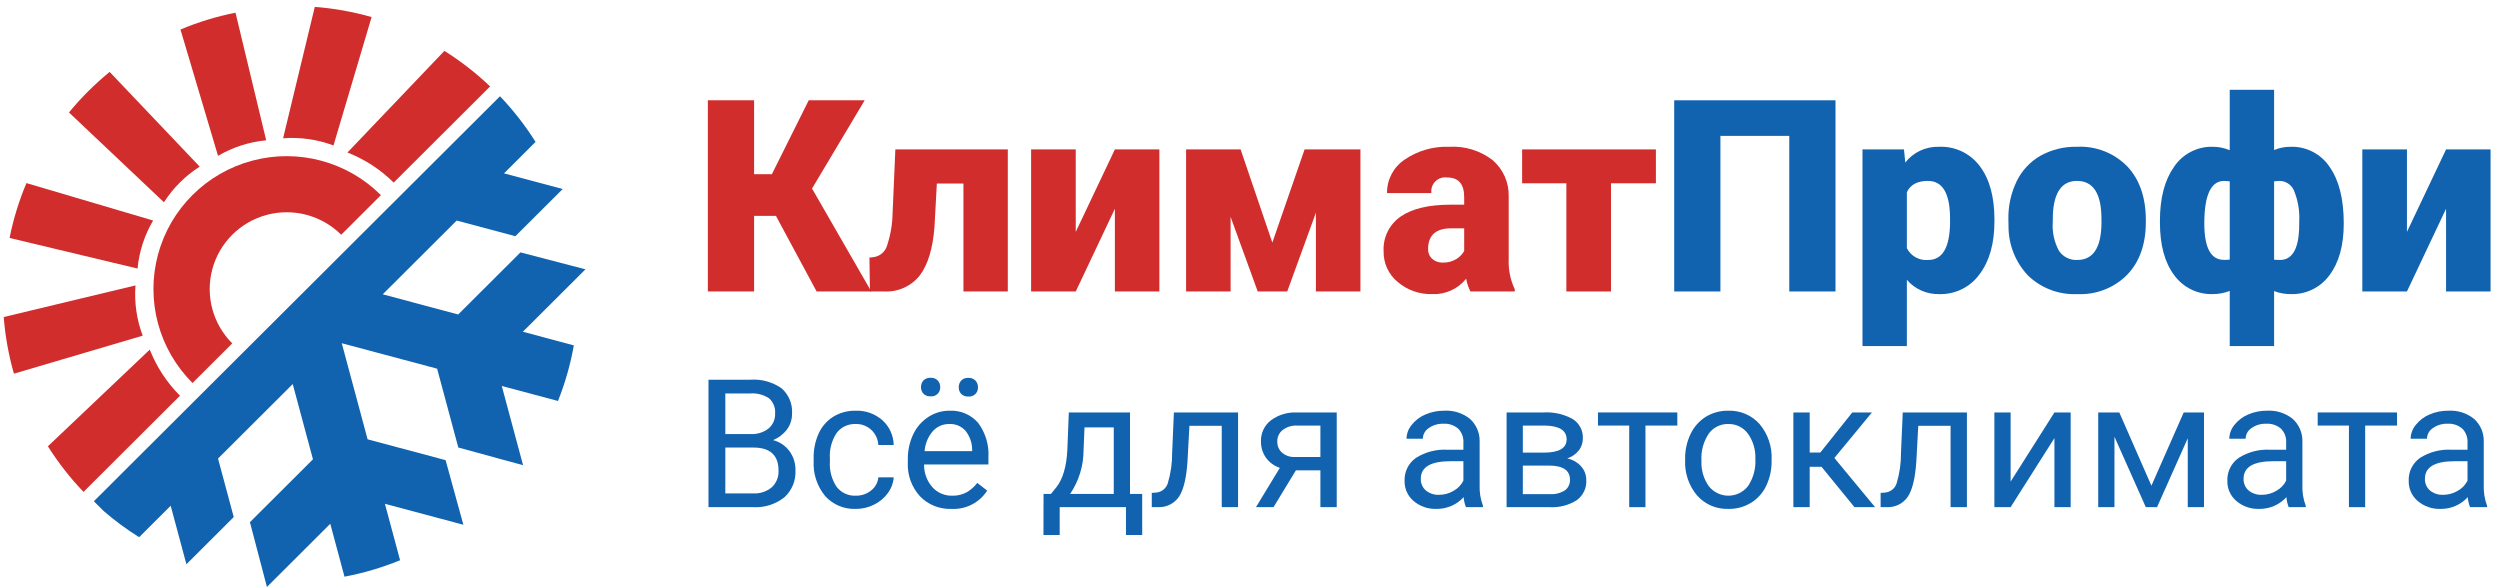 <svg width="153" height="36" viewBox="0 0 153 36" fill="none" xmlns="http://www.w3.org/2000/svg">
<path fill-rule="evenodd" clip-rule="evenodd" d="M23.312 11.943L20.881 14.367C19.69 13.179 17.954 12.716 16.328 13.15C14.701 13.585 13.43 14.852 12.994 16.474C12.558 18.097 13.023 19.828 14.214 21.015L11.783 23.439C9.721 21.386 8.915 18.392 9.668 15.585C10.422 12.777 12.62 10.585 15.435 9.834C18.25 9.082 21.253 9.886 23.312 11.943Z" fill="#D12D2C"/>
<path fill-rule="evenodd" clip-rule="evenodd" d="M30.599 5.891L5.744 30.677L6.341 31.273C7.024 31.863 7.751 32.399 8.516 32.877L10.446 30.952L11.408 34.532L14.305 31.643L13.343 28.064L17.915 23.504L19.153 28.11L15.295 31.957L16.336 35.922L20.213 32.056L21.083 35.293C22.248 35.073 23.388 34.736 24.485 34.287L23.557 30.832L28.358 32.115L27.271 28.162L22.497 26.886L20.916 21.005L26.752 22.564L28.048 27.387L32.012 28.471L30.708 23.621L34.149 24.54C34.587 23.442 34.912 22.301 35.119 21.137L31.998 20.303L35.83 16.483L31.853 15.445L28.041 19.246L23.423 18.012L27.949 13.498L31.539 14.457L34.436 11.569L30.846 10.61L32.776 8.684C32.147 7.683 31.417 6.747 30.599 5.891Z" fill="#1263AF"/>
<path fill-rule="evenodd" clip-rule="evenodd" d="M20.41 8.902L22.742 1.044C21.607 0.721 20.442 0.512 19.265 0.421L17.326 8.461C18.373 8.383 19.426 8.533 20.41 8.902Z" fill="#D12D2C"/>
<path fill-rule="evenodd" clip-rule="evenodd" d="M16.29 8.587L14.413 0.777C13.258 1.006 12.13 1.351 11.045 1.806L13.343 9.537C14.244 9.009 15.25 8.685 16.29 8.587Z" fill="#D12D2C"/>
<path fill-rule="evenodd" clip-rule="evenodd" d="M11.008 11.17C11.376 10.803 11.783 10.477 12.222 10.198L6.71 4.401C6.26 4.768 5.824 5.162 5.403 5.581C4.983 5.999 4.589 6.433 4.221 6.883L10.034 12.379C10.314 11.942 10.64 11.536 11.008 11.17Z" fill="#D12D2C"/>
<path fill-rule="evenodd" clip-rule="evenodd" d="M9.371 13.496L1.618 11.205C1.162 12.287 0.816 13.412 0.586 14.563L8.418 16.435C8.516 15.398 8.842 14.395 9.371 13.496Z" fill="#D12D2C"/>
<path fill-rule="evenodd" clip-rule="evenodd" d="M8.292 17.467L0.228 19.402C0.319 20.575 0.529 21.737 0.852 22.869L8.733 20.543C8.363 19.562 8.212 18.512 8.292 17.467V17.467Z" fill="#D12D2C"/>
<path fill-rule="evenodd" clip-rule="evenodd" d="M9.166 21.397L2.931 27.313C3.562 28.314 4.292 29.249 5.111 30.104L11.014 24.218C10.211 23.413 9.582 22.453 9.166 21.397Z" fill="#D12D2C"/>
<path fill-rule="evenodd" clip-rule="evenodd" d="M21.264 9.333L27.197 3.115C28.201 3.744 29.138 4.472 29.995 5.289L24.093 11.175C23.286 10.375 22.323 9.748 21.264 9.333Z" fill="#D12D2C"/>
<path fill-rule="evenodd" clip-rule="evenodd" d="M47.487 13.21H46.15V17.838H43.321V6.138H46.15V10.662H47.238L49.494 6.138H52.919L49.696 11.538L53.322 17.838H49.977L47.487 13.21Z" fill="#D12D2C"/>
<path fill-rule="evenodd" clip-rule="evenodd" d="M61.678 9.144V17.838H58.962V11.233H57.335L57.19 13.893C57.088 15.21 56.789 16.196 56.295 16.85C55.769 17.519 54.947 17.888 54.095 17.838H53.241L53.209 15.765L53.491 15.733C53.876 15.669 54.189 15.389 54.293 15.014C54.504 14.374 54.617 13.706 54.627 13.033L54.796 9.144H61.678Z" fill="#D12D2C"/>
<path fill-rule="evenodd" clip-rule="evenodd" d="M68.23 9.144H70.953V17.838H68.23V12.776L65.836 17.838H63.104V9.144H65.836V14.19L68.23 9.144Z" fill="#D12D2C"/>
<path fill-rule="evenodd" clip-rule="evenodd" d="M77.867 14.849L79.841 9.144H83.258V17.838H80.534V13.017L78.778 17.838H76.973L75.313 13.274V17.838H72.589V9.144H75.925L77.867 14.849Z" fill="#D12D2C"/>
<path fill-rule="evenodd" clip-rule="evenodd" d="M89.729 17.059C89.779 17.329 89.866 17.591 89.987 17.838L92.703 17.838V17.702C92.433 17.129 92.306 16.501 92.332 15.87V12.02C92.356 11.167 91.992 10.349 91.341 9.794C90.588 9.218 89.653 8.93 88.706 8.983C87.73 8.943 86.767 9.219 85.962 9.769C85.28 10.227 84.875 10.996 84.886 11.816H87.602C87.565 11.552 87.656 11.286 87.846 11.099C88.037 10.911 88.304 10.824 88.569 10.863C89.262 10.863 89.608 11.264 89.608 12.066V12.527H88.77C87.438 12.527 86.422 12.768 85.724 13.25C85.025 13.732 84.628 14.541 84.677 15.387C84.663 16.109 84.981 16.797 85.539 17.256C86.121 17.754 86.867 18.019 87.634 17.999C88.443 18.039 89.222 17.689 89.729 17.059ZM89.129 15.853C88.875 16.006 88.582 16.082 88.287 16.07C88.053 16.079 87.824 15.997 87.65 15.841C87.483 15.688 87.392 15.469 87.4 15.243C87.4 14.396 87.873 13.973 88.818 13.973H89.608V15.363C89.493 15.565 89.328 15.733 89.129 15.853Z" fill="#D12D2C"/>
<path fill-rule="evenodd" clip-rule="evenodd" d="M101.341 11.217H98.593V17.838H95.861V11.217H93.154V9.144H101.341V11.217Z" fill="#D12D2C"/>
<path fill-rule="evenodd" clip-rule="evenodd" d="M112.333 17.838H109.504V8.316H105.29V17.838H102.461V6.138H112.333V17.838Z" fill="#1263AF"/>
<path fill-rule="evenodd" clip-rule="evenodd" d="M121.144 16.79C121.754 15.983 122.059 14.905 122.059 13.555V13.427C122.059 12.044 121.761 10.958 121.164 10.168C120.578 9.382 119.639 8.938 118.658 8.983C117.858 8.96 117.095 9.318 116.603 9.947L116.523 9.144H113.984V21.181H116.7V17.123C117.192 17.697 117.918 18.018 118.674 17.999C119.648 18.03 120.573 17.577 121.144 16.79ZM117.989 11.072C118.892 11.072 119.343 11.844 119.343 13.386V13.676C119.316 15.165 118.87 15.91 118.006 15.91C117.462 15.961 116.943 15.674 116.7 15.186V11.763C116.915 11.303 117.345 11.072 117.989 11.072Z" fill="#1263AF"/>
<path fill-rule="evenodd" clip-rule="evenodd" d="M123.421 11.092C123.072 11.815 122.898 12.609 122.913 13.411L122.921 13.869C122.921 14.993 123.357 16.075 124.138 16.886C124.941 17.648 126.021 18.05 127.128 17.999C128.274 18.056 129.389 17.622 130.194 16.806C130.949 16.01 131.326 14.935 131.326 13.579V13.483C131.326 12.095 130.95 10.998 130.198 10.192C129.392 9.364 128.267 8.923 127.111 8.983C126.332 8.964 125.561 9.153 124.879 9.529C124.247 9.892 123.738 10.437 123.421 11.092ZM126.007 15.347C125.715 14.806 125.584 14.193 125.629 13.579L125.637 13.089C125.712 11.745 126.203 11.072 127.111 11.072C128.111 11.072 128.61 11.852 128.61 13.411V13.684C128.589 15.168 128.094 15.91 127.128 15.91C126.681 15.934 126.254 15.72 126.007 15.347Z" fill="#1263AF"/>
<path fill-rule="evenodd" clip-rule="evenodd" d="M132.188 13.507C132.188 12.12 132.477 11.019 133.054 10.204C133.584 9.415 134.484 8.953 135.436 8.983C135.787 8.984 136.135 9.055 136.459 9.192V5.495H139.175V9.184C139.493 9.048 139.836 8.98 140.182 8.983C141.138 8.952 142.042 9.418 142.571 10.212C143.149 11.032 143.438 12.186 143.438 13.676C143.438 15.015 143.146 16.07 142.563 16.842C142.017 17.596 141.13 18.029 140.198 17.999C139.848 18.004 139.501 17.941 139.175 17.814V21.181H136.459V17.806C136.127 17.933 135.775 17.999 135.42 17.999C134.49 18.028 133.606 17.594 133.062 16.842C132.48 16.07 132.188 14.996 132.188 13.62L132.188 13.507ZM134.904 13.676C134.904 15.144 135.293 15.886 136.072 15.902H136.282L136.459 15.886V11.096L136.121 11.072C135.309 11.072 134.904 11.94 134.904 13.676ZM140.412 11.715C140.639 12.284 140.742 12.895 140.714 13.507L140.706 14.053C140.647 15.291 140.254 15.91 139.529 15.91L139.175 15.894V11.096L139.513 11.072C139.918 11.077 140.277 11.334 140.412 11.715Z" fill="#1263AF"/>
<path fill-rule="evenodd" clip-rule="evenodd" d="M149.699 9.144H152.422V17.838H149.699V12.776L147.305 17.838H144.574V9.144H147.305V14.19L149.699 9.144Z" fill="#1263AF"/>
<path fill-rule="evenodd" clip-rule="evenodd" d="M43.359 31.038V23.238H45.916C46.596 23.189 47.272 23.374 47.831 23.763C48.277 24.153 48.514 24.727 48.473 25.317C48.478 25.665 48.369 26.004 48.162 26.284C47.943 26.573 47.649 26.798 47.313 26.935C47.714 27.038 48.068 27.276 48.315 27.607C48.564 27.95 48.693 28.365 48.683 28.788C48.715 29.412 48.464 30.018 48.001 30.438C47.454 30.869 46.767 31.082 46.072 31.038H43.359ZM44.39 26.565H45.948C46.338 26.585 46.722 26.465 47.031 26.227C47.302 26 47.452 25.661 47.436 25.309C47.468 24.955 47.328 24.607 47.06 24.372C46.721 24.152 46.319 24.049 45.916 24.079H44.39V26.565ZM44.39 30.197V27.39H46.109C47.134 27.39 47.646 27.86 47.646 28.799C47.666 29.186 47.514 29.561 47.23 29.825C46.911 30.087 46.506 30.22 46.093 30.197H44.39Z" fill="#1263AF"/>
<path fill-rule="evenodd" clip-rule="evenodd" d="M52.384 30.336C52.722 30.342 53.052 30.228 53.314 30.015C53.567 29.821 53.727 29.529 53.754 29.211H54.694C54.673 29.554 54.553 29.883 54.35 30.16C54.133 30.465 53.842 30.712 53.504 30.878C53.158 31.055 52.774 31.146 52.384 31.145C51.668 31.177 50.975 30.887 50.496 30.355C50 29.747 49.75 28.976 49.795 28.194V28.027C49.785 27.509 49.892 26.995 50.106 26.522C50.298 26.101 50.609 25.745 51.001 25.499C51.416 25.249 51.894 25.122 52.379 25.135C52.975 25.115 53.557 25.324 54.004 25.719C54.435 26.107 54.685 26.656 54.694 27.235H53.754C53.736 26.883 53.583 26.552 53.327 26.311C53.071 26.07 52.73 25.94 52.379 25.949C51.922 25.927 51.483 26.13 51.205 26.493C50.898 26.957 50.752 27.51 50.789 28.065V28.253C50.754 28.798 50.899 29.34 51.202 29.795C51.483 30.159 51.925 30.361 52.384 30.336Z" fill="#1263AF"/>
<path fill-rule="evenodd" clip-rule="evenodd" d="M56.513 23.284C56.413 23.396 56.361 23.542 56.365 23.691C56.36 23.84 56.413 23.984 56.513 24.095C56.629 24.209 56.788 24.268 56.951 24.256C57.107 24.271 57.263 24.218 57.377 24.109C57.49 24 57.55 23.848 57.541 23.691C57.546 23.541 57.492 23.396 57.391 23.284C57.275 23.169 57.114 23.109 56.951 23.12C56.788 23.109 56.628 23.169 56.513 23.284ZM56.301 30.371C56.802 30.891 57.501 31.172 58.224 31.145C59.103 31.194 59.941 30.766 60.416 30.026L59.809 29.554C59.634 29.783 59.417 29.976 59.169 30.122C58.897 30.272 58.589 30.346 58.278 30.336C57.812 30.349 57.365 30.156 57.055 29.809C56.722 29.425 56.544 28.931 56.553 28.424H60.491V28.011C60.541 27.249 60.319 26.493 59.862 25.879C59.422 25.373 58.771 25.099 58.1 25.135C57.643 25.133 57.195 25.267 56.814 25.518C56.413 25.779 56.093 26.146 55.89 26.578C55.663 27.06 55.55 27.587 55.559 28.119V28.301C55.521 29.062 55.788 29.806 56.301 30.371ZM58.1 25.949C57.716 25.942 57.347 26.101 57.09 26.386C56.795 26.73 56.618 27.158 56.585 27.61H59.497V27.535C59.497 27.11 59.353 26.698 59.089 26.364C58.839 26.085 58.476 25.932 58.1 25.949ZM58.823 23.293C58.724 23.405 58.671 23.552 58.675 23.702C58.67 23.85 58.723 23.995 58.823 24.105C58.938 24.22 59.098 24.279 59.261 24.267C59.417 24.282 59.573 24.229 59.687 24.12C59.8 24.011 59.861 23.858 59.852 23.702C59.855 23.551 59.802 23.405 59.701 23.293C59.586 23.175 59.425 23.114 59.261 23.126C59.097 23.114 58.937 23.175 58.823 23.293Z" fill="#1263AF"/>
<path fill-rule="evenodd" clip-rule="evenodd" d="M64.66 29.806L64.316 30.229H63.865L63.859 32.742H64.853V31.038H68.909V32.742H69.903V30.229H69.156V25.242H65.412L65.32 27.556C65.267 28.556 65.046 29.306 64.66 29.806ZM68.162 30.229H65.492C66.029 29.435 66.316 28.498 66.314 27.54L66.373 26.158H68.162V30.229Z" fill="#1263AF"/>
<path fill-rule="evenodd" clip-rule="evenodd" d="M75.769 25.242V31.038H74.77V26.061H72.793L72.675 28.231C72.611 29.227 72.443 29.94 72.173 30.369C71.892 30.803 71.403 31.057 70.886 31.038H70.489V30.165L70.773 30.144C71.094 30.11 71.365 29.892 71.466 29.586C71.649 28.982 71.74 28.354 71.735 27.722L71.842 25.242H75.769Z" fill="#1263AF"/>
<path fill-rule="evenodd" clip-rule="evenodd" d="M81.808 31.038V25.242H79.363C78.791 25.216 78.227 25.389 77.768 25.732C77.377 26.04 77.156 26.514 77.171 27.01C77.164 27.364 77.268 27.712 77.47 28.003C77.682 28.298 77.982 28.518 78.326 28.633L76.865 31.038H77.94L79.31 28.783H80.808V31.038H81.808ZM78.461 27.703C78.267 27.53 78.161 27.28 78.171 27.02C78.163 26.747 78.284 26.486 78.499 26.316C78.751 26.125 79.063 26.029 79.379 26.045H80.808V27.969H79.229C78.949 27.979 78.675 27.884 78.461 27.703Z" fill="#1263AF"/>
<path fill-rule="evenodd" clip-rule="evenodd" d="M89.576 30.427C89.591 30.637 89.638 30.843 89.716 31.038H90.758V30.953C90.606 30.547 90.536 30.115 90.554 29.683V27.015C90.566 26.492 90.351 25.988 89.963 25.636C89.518 25.28 88.957 25.101 88.389 25.135C87.989 25.13 87.592 25.21 87.226 25.37C86.896 25.509 86.608 25.73 86.388 26.011C86.193 26.248 86.085 26.543 86.079 26.849H87.078C87.082 26.587 87.217 26.344 87.438 26.201C87.697 26.016 88.011 25.922 88.33 25.933C88.665 25.909 88.996 26.02 89.248 26.241C89.462 26.462 89.575 26.762 89.56 27.069V27.524H88.593C87.909 27.483 87.229 27.658 86.651 28.025C86.197 28.347 85.937 28.876 85.96 29.431C85.949 29.903 86.151 30.354 86.511 30.661C86.903 30.993 87.407 31.166 87.921 31.145C88.55 31.151 89.151 30.89 89.576 30.427ZM88.953 30.042C88.684 30.2 88.378 30.283 88.066 30.283C87.776 30.295 87.492 30.202 87.266 30.02C87.055 29.838 86.94 29.57 86.954 29.292C86.954 28.581 87.563 28.226 88.781 28.226H89.56V29.415C89.426 29.681 89.214 29.899 88.953 30.042Z" fill="#1263AF"/>
<path fill-rule="evenodd" clip-rule="evenodd" d="M92.203 31.038V25.242H94.47C95.09 25.204 95.708 25.345 96.251 25.646C96.657 25.901 96.894 26.355 96.871 26.833C96.873 27.095 96.788 27.35 96.63 27.559C96.446 27.791 96.197 27.963 95.915 28.054C96.241 28.122 96.537 28.291 96.761 28.536C96.973 28.772 97.087 29.078 97.081 29.394C97.106 29.874 96.884 30.334 96.493 30.615C95.996 30.926 95.415 31.074 94.83 31.038H92.203ZM93.197 27.701H94.481C95.412 27.701 95.877 27.429 95.877 26.887C95.877 26.344 95.437 26.063 94.556 26.045H93.197V27.701ZM93.197 30.24V28.494H94.803C95.655 28.494 96.082 28.783 96.082 29.361C96.093 29.615 95.978 29.858 95.773 30.01C95.494 30.183 95.168 30.264 94.841 30.24H93.197Z" fill="#1263AF"/>
<path fill-rule="evenodd" clip-rule="evenodd" d="M102.652 26.045H100.702V31.038H99.708V26.045H97.795V25.242H102.652V26.045Z" fill="#1263AF"/>
<path fill-rule="evenodd" clip-rule="evenodd" d="M103.466 26.554C103.236 27.032 103.121 27.557 103.13 28.086V28.156C103.092 28.946 103.353 29.72 103.863 30.326C104.347 30.87 105.049 31.171 105.778 31.145C106.268 31.155 106.749 31.024 107.167 30.77C107.572 30.518 107.895 30.154 108.097 29.723C108.319 29.248 108.43 28.729 108.422 28.204V28.135C108.461 27.342 108.199 26.563 107.688 25.954C107.203 25.409 106.498 25.109 105.768 25.135C105.286 25.126 104.812 25.255 104.4 25.504C103.995 25.758 103.67 26.122 103.466 26.554ZM104.578 29.753C104.259 29.301 104.102 28.756 104.129 28.204C104.091 27.613 104.25 27.025 104.58 26.533C104.856 26.156 105.3 25.938 105.768 25.949C106.243 25.936 106.694 26.158 106.974 26.541C107.293 26.991 107.453 27.535 107.428 28.086C107.463 28.673 107.307 29.255 106.982 29.744C106.695 30.116 106.252 30.335 105.782 30.336C105.311 30.338 104.867 30.122 104.578 29.753Z" fill="#1263AF"/>
<path fill-rule="evenodd" clip-rule="evenodd" d="M111.478 28.569H110.753V31.038H109.754V25.242H110.753V27.695H111.403L113.359 25.242H114.562L112.263 28.027L114.755 31.038H113.493L111.478 28.569Z" fill="#1263AF"/>
<path fill-rule="evenodd" clip-rule="evenodd" d="M120.375 25.242V31.038H119.375V26.061H117.398L117.28 28.231C117.216 29.227 117.048 29.94 116.778 30.369C116.498 30.803 116.009 31.057 115.491 31.038H115.094V30.165L115.379 30.144C115.699 30.11 115.97 29.892 116.072 29.586C116.254 28.982 116.345 28.354 116.34 27.722L116.448 25.242H120.375Z" fill="#1263AF"/>
<path fill-rule="evenodd" clip-rule="evenodd" d="M125.731 25.242H126.725V31.038H125.731V26.811L123.05 31.038H122.056V25.242H123.05V29.474L125.731 25.242Z" fill="#1263AF"/>
<path fill-rule="evenodd" clip-rule="evenodd" d="M131.667 29.726L133.644 25.242H134.885V31.038H133.891V26.822L132.011 31.038H131.323L129.405 26.731V31.038H128.411V25.242H129.701L131.667 29.726Z" fill="#1263AF"/>
<path fill-rule="evenodd" clip-rule="evenodd" d="M139.929 30.427C139.945 30.637 139.992 30.843 140.069 31.038H141.111V30.953C140.959 30.547 140.89 30.115 140.907 29.683V27.015C140.92 26.492 140.704 25.988 140.316 25.636C139.872 25.28 139.311 25.101 138.742 25.135C138.342 25.13 137.946 25.21 137.579 25.37C137.25 25.509 136.961 25.73 136.741 26.011C136.547 26.248 136.438 26.543 136.432 26.849H137.431C137.436 26.587 137.571 26.344 137.791 26.201C138.051 26.016 138.364 25.922 138.683 25.933C139.018 25.909 139.349 26.02 139.602 26.241C139.816 26.462 139.928 26.762 139.913 27.069V27.524H138.946C138.262 27.483 137.583 27.658 137.004 28.025C136.55 28.347 136.29 28.876 136.314 29.431C136.303 29.903 136.505 30.354 136.865 30.661C137.257 30.993 137.76 31.166 138.275 31.145C138.903 31.151 139.505 30.89 139.929 30.427ZM139.306 30.042C139.038 30.2 138.732 30.283 138.42 30.283C138.13 30.295 137.845 30.202 137.619 30.02C137.408 29.838 137.293 29.57 137.308 29.292C137.308 28.581 137.917 28.226 139.134 28.226H139.913V29.415C139.78 29.681 139.568 29.899 139.306 30.042Z" fill="#1263AF"/>
<path fill-rule="evenodd" clip-rule="evenodd" d="M146.698 26.045H144.748V31.038H143.754V26.045H141.842V25.242H146.698V26.045Z" fill="#1263AF"/>
<path fill-rule="evenodd" clip-rule="evenodd" d="M151.028 30.427C151.044 30.637 151.091 30.843 151.168 31.038H152.21V30.953C152.058 30.547 151.989 30.115 152.006 29.683V27.015C152.019 26.492 151.803 25.988 151.415 25.636C150.971 25.28 150.41 25.101 149.841 25.135C149.441 25.13 149.045 25.21 148.678 25.37C148.349 25.509 148.06 25.73 147.84 26.011C147.646 26.248 147.537 26.543 147.531 26.849H148.53C148.535 26.587 148.67 26.344 148.89 26.201C149.15 26.016 149.463 25.922 149.782 25.933C150.117 25.909 150.448 26.02 150.701 26.241C150.915 26.462 151.027 26.762 151.012 27.069V27.524H150.045C149.361 27.483 148.682 27.658 148.103 28.025C147.649 28.347 147.389 28.876 147.413 29.431C147.402 29.903 147.604 30.354 147.964 30.661C148.356 30.993 148.859 31.166 149.374 31.145C150.002 31.151 150.604 30.89 151.028 30.427ZM150.405 30.042C150.137 30.2 149.831 30.283 149.519 30.283C149.229 30.295 148.944 30.202 148.718 30.02C148.507 29.838 148.392 29.57 148.407 29.292C148.407 28.581 149.016 28.226 150.233 28.226H151.012V29.415C150.879 29.681 150.667 29.899 150.405 30.042Z" fill="#1263AF"/>
</svg>
